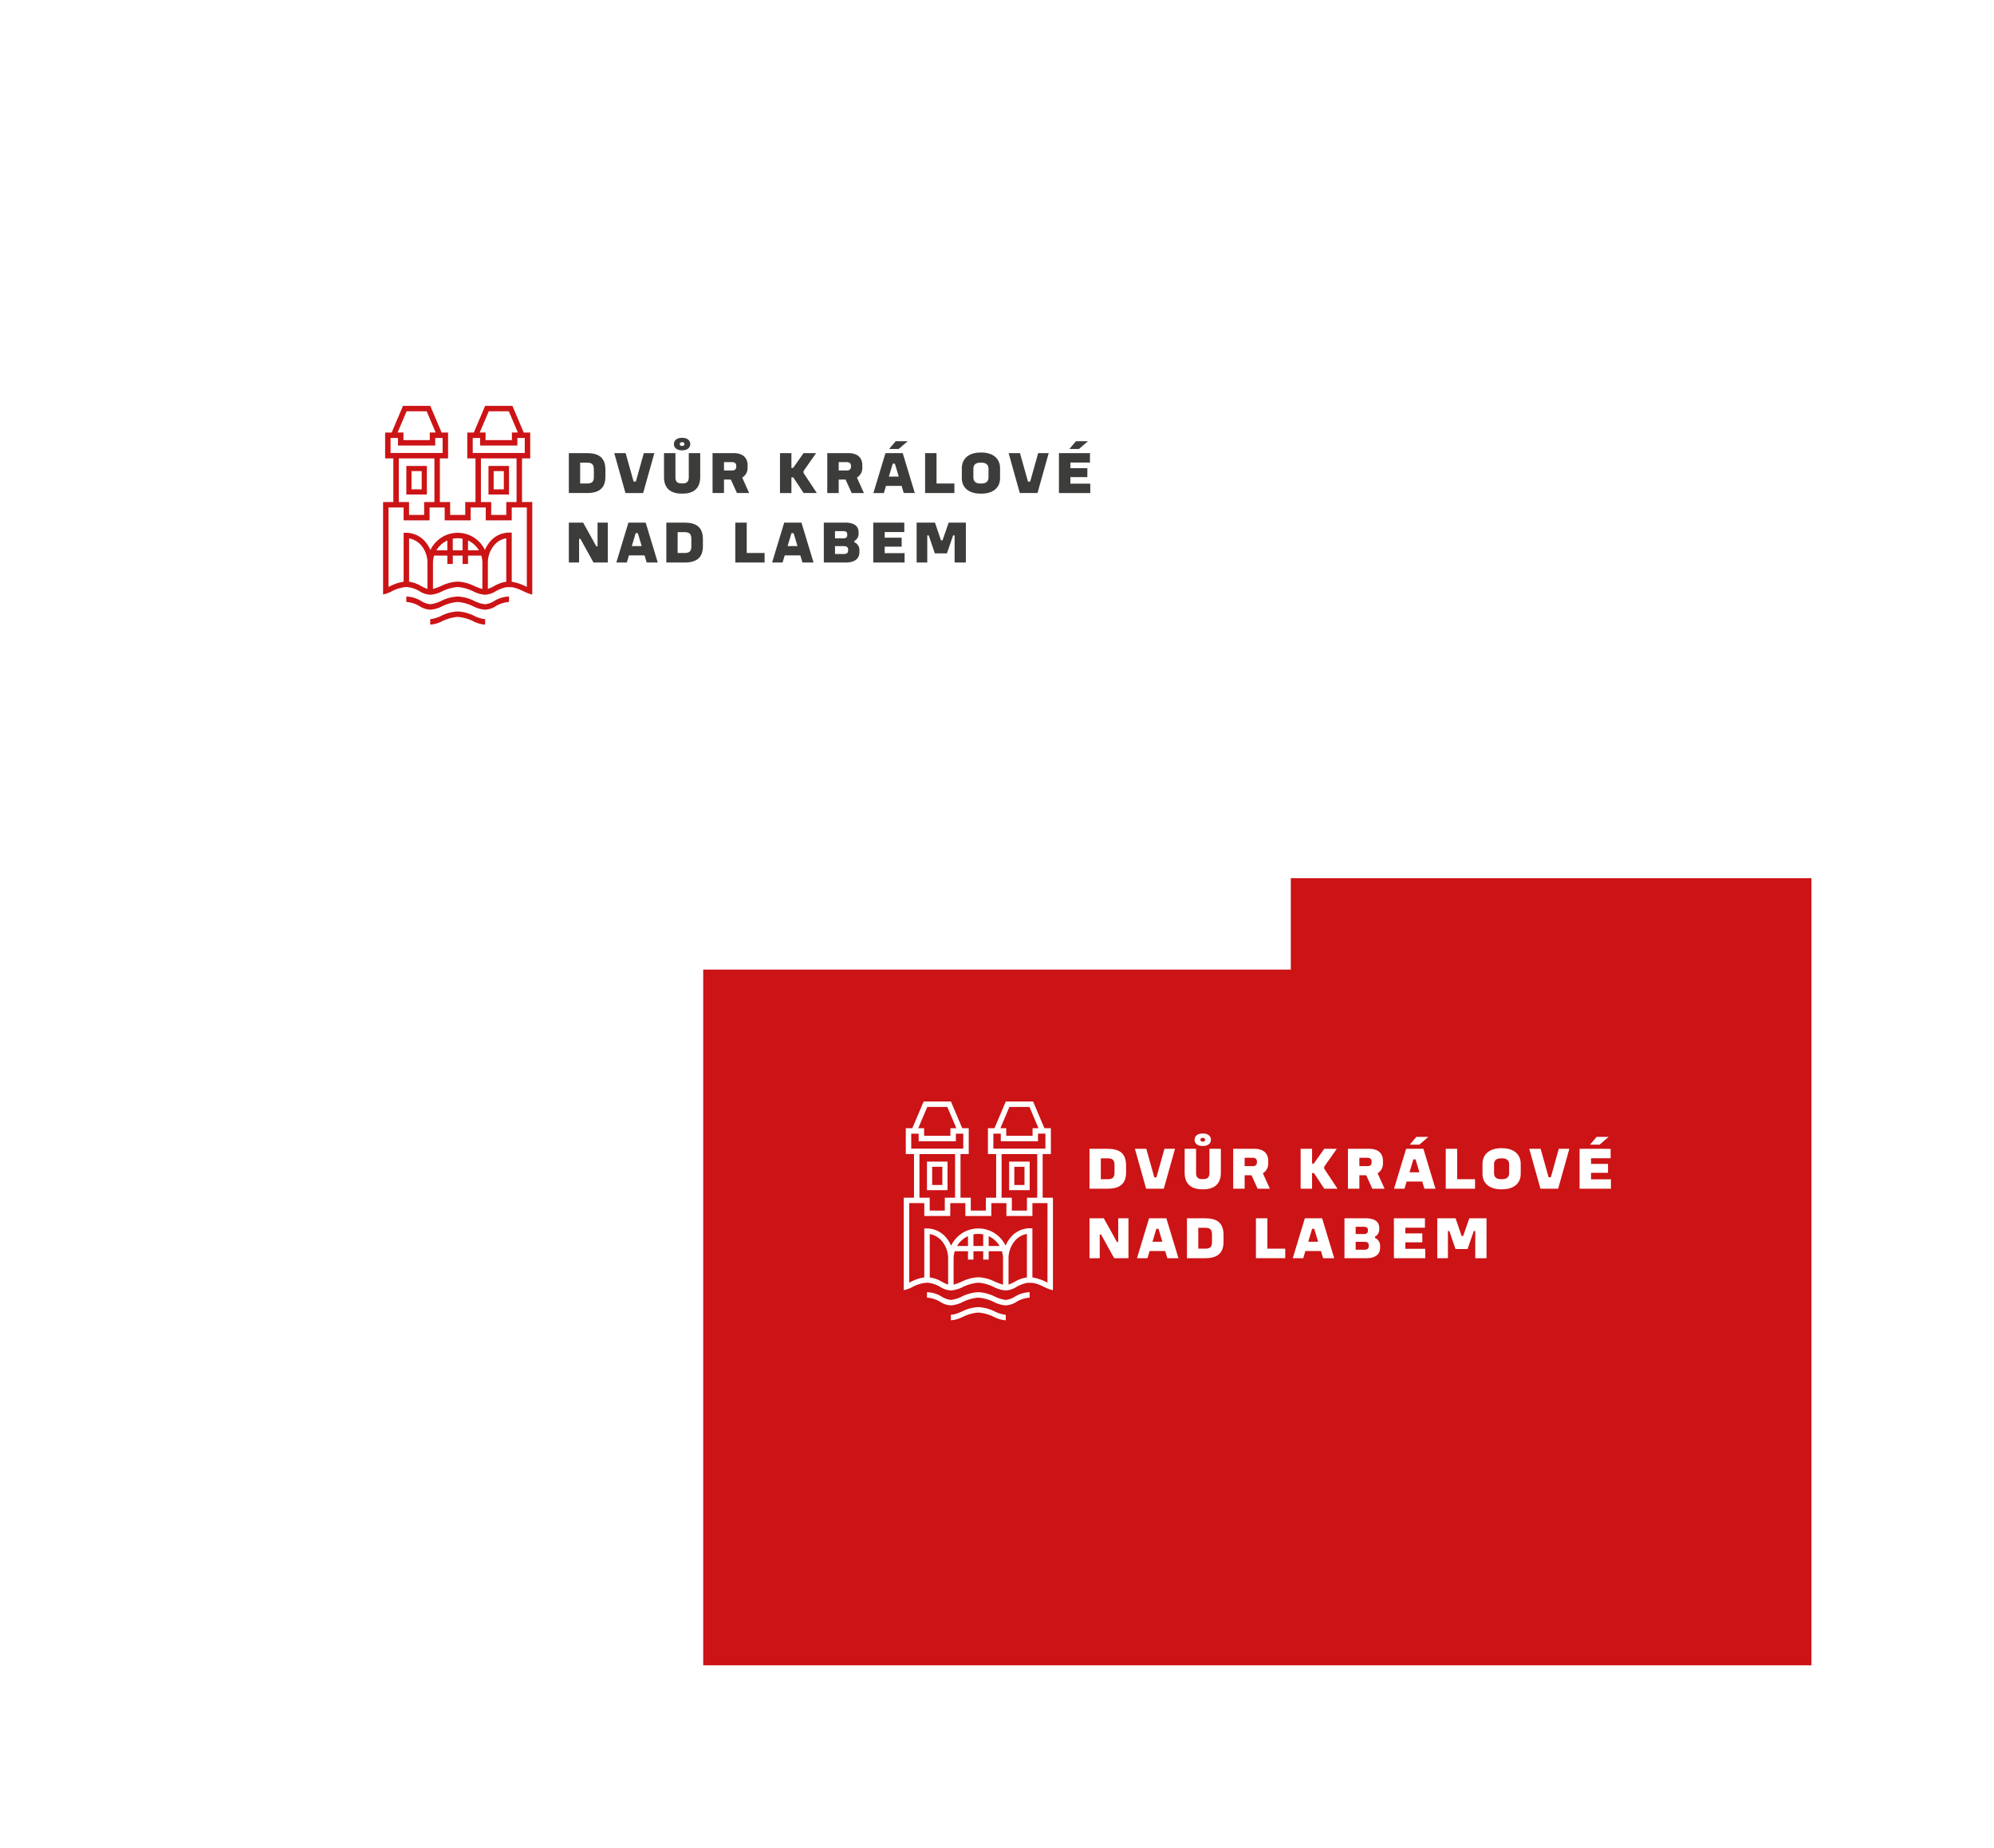 <svg xmlns="http://www.w3.org/2000/svg" xmlns:xlink="http://www.w3.org/1999/xlink" width="655.378" height="607.347" viewBox="0 0 655.378 607.347">
  <defs>
    <filter id="Path_526" x="171.126" y="228.653" width="484.252" height="378.694" filterUnits="userSpaceOnUse">
      <feOffset dy="20" input="SourceAlpha"/>
      <feGaussianBlur stdDeviation="20" result="blur"/>
      <feFlood flood-opacity="0.161"/>
      <feComposite operator="in" in2="blur"/>
      <feComposite in="SourceGraphic"/>
    </filter>
    <filter id="Path_551" x="0" y="0" width="484.252" height="378.694" filterUnits="userSpaceOnUse">
      <feOffset dy="20" input="SourceAlpha"/>
      <feGaussianBlur stdDeviation="20" result="blur-2"/>
      <feFlood flood-opacity="0.161"/>
      <feComposite operator="in" in2="blur-2"/>
      <feComposite in="SourceGraphic"/>
    </filter>
  </defs>
  <g id="LOGO_DVUR_KRALOVE_NAD_LABEM_LESENSKYCZ" transform="translate(-1036.311 -2735.653)">
    <g id="Group_679" data-name="Group 679" transform="translate(1267.437 3263)">
      <g transform="matrix(1, 0, 0, 1, -231.13, -527.35)" filter="url(#Path_526)">
        <path id="Path_526-2" data-name="Path 526" d="M0,0H364.252V-258.694H0Z" transform="translate(231.13 527.35)" fill="#cc1315" fill-rule="evenodd"/>
      </g>
      <path id="Path_527" data-name="Path 527" d="M73.551-136.163H80.3v-9.383H73.551Zm5.048-1.7H75.252v-5.981H78.6Z" fill="#fff"/>
      <path id="Path_528" data-name="Path 528" d="M99.445-100.09a11.019,11.019,0,0,1-3.8-1.2,13.657,13.657,0,0,0-5.222-1.342A13.657,13.657,0,0,0,85.2-101.29a11.019,11.019,0,0,1-3.8,1.2,7.122,7.122,0,0,1-3.149-1.17,9.862,9.862,0,0,0-4.706-1.372v1.791a9.609,9.609,0,0,1,4.6,1.547,7.139,7.139,0,0,0,3.251,1,9.889,9.889,0,0,0,3.6-.964,14.418,14.418,0,0,1,5.424-1.578,14.423,14.423,0,0,1,5.425,1.578,9.879,9.879,0,0,0,3.595.964,7.149,7.149,0,0,0,3.251-.994,9.61,9.61,0,0,1,4.605-1.548v-1.791a9.865,9.865,0,0,0-4.706,1.372,7.126,7.126,0,0,1-3.15,1.17" fill="#fff"/>
      <path id="Path_529" data-name="Path 529" d="M90.425-97.723A13.674,13.674,0,0,0,85.2-96.382a11.023,11.023,0,0,1-3.8,1.2v1.79a9.889,9.889,0,0,0,3.6-.964,14.4,14.4,0,0,1,5.424-1.578,14.405,14.405,0,0,1,5.425,1.578,9.879,9.879,0,0,0,3.595.964v-1.79a11.023,11.023,0,0,1-3.8-1.2,13.674,13.674,0,0,0-5.222-1.341" fill="#fff"/>
      <path id="Path_530" data-name="Path 530" d="M111.57-133.683v-14.344h2.7v-8.5h-2.129l-3.72-8.773H99.453l-3.72,8.773H93.582v8.5h2.7v14.344H92.906v4.226h-4.96v-4.226H84.571v-14.344h2.7v-8.5H85.14L81.42-165.3H72.454l-3.72,8.773H66.584v8.5h2.7v14.344H65.907v30.394a11.094,11.094,0,0,0,2.579-.895,12.127,12.127,0,0,1,5.065-1.567,9.6,9.6,0,0,1,4.6,1.548,7.137,7.137,0,0,0,3.251.994,9.879,9.879,0,0,0,3.6-.964,14.423,14.423,0,0,1,5.425-1.578,14.429,14.429,0,0,1,5.425,1.578,9.879,9.879,0,0,0,3.6.964,7.137,7.137,0,0,0,3.251-.994,11.341,11.341,0,0,1,3.8-1.495h1.645c2.154.269,3.938,1.5,5.611,2.089a7.481,7.481,0,0,0,1.193.322v-30.4Zm-10.931-29.83h6.6l2.961,6.983h-1.943v2.487H99.6v-2.487h-1.92Zm-5.267,13.7v-4.924h2.436v2.488h12.233v-2.488h2.436v4.924Zm2.7,16.134v-14.344h11.71v14.344h-3.374v4.226h-4.96v-4.226Zm-24.43-29.83h6.595L83.2-156.53H81.253v2.487H72.6v-2.487h-1.92Zm-5.267,13.7v-4.924h2.436v2.488H83.043v-2.488h2.436v4.924Zm2.7,16.134v-14.344h11.71v14.344H79.406v4.226h-4.96v-4.226ZM80.5-105.129a12.352,12.352,0,0,1-2.243-1.04,10.833,10.833,0,0,0-3.8-1.319v-14.229a6.605,6.605,0,0,1,3.966,2.263,8.853,8.853,0,0,1,2.077,5.793Zm18.049-8.531v8.552a19.027,19.027,0,0,1-2.9-1.092,13.674,13.674,0,0,0-5.222-1.341A13.674,13.674,0,0,0,85.2-106.2a18.94,18.94,0,0,1-2.9,1.092v-8.553a8.117,8.117,0,0,1,.369-2.422h4.354v2.74h1.79v-2.74h3.224v2.74h1.789v-2.74h4.358a8.119,8.119,0,0,1,.365,2.271c0,.051,0,.1,0,.152m-15.106-4.154a8.062,8.062,0,0,1,1.238-1.592,8.148,8.148,0,0,1,2.343-1.634v3.226Zm5.371,0v-3.81a8.094,8.094,0,0,1,1.612-.162h0a8.185,8.185,0,0,1,1.607.159v3.813Zm5.013,0v-3.229a8.153,8.153,0,0,1,3.586,3.229Zm12.57,10.326a10.845,10.845,0,0,0-3.8,1.319,12.307,12.307,0,0,1-2.245,1.041v-8.532a8.944,8.944,0,0,1,2.078-5.83,6.59,6.59,0,0,1,3.968-2.278Zm6.76,1.707a17.091,17.091,0,0,0-4.959-1.707v-16.151h-.9a8.238,8.238,0,0,0-6.227,2.971,10.1,10.1,0,0,0-1.682,2.749,9.91,9.91,0,0,0-8.953-5.656h0a9.914,9.914,0,0,0-7.011,2.9,9.906,9.906,0,0,0-1.952,2.773,10.024,10.024,0,0,0-1.677-2.725,8.256,8.256,0,0,0-6.225-2.951h-.9v16.085a13.387,13.387,0,0,0-4.1,1.3c-.294.135-.581.272-.863.4v-26.107h4.96v4.225H81.2v-4.225h4.96v4.225H94.7v-4.225h4.96v4.225h8.539v-4.225h4.961Z" fill="#fff"/>
      <path id="Path_531" data-name="Path 531" d="M100.551-136.163H107.3v-9.383h-6.749Zm5.047-1.7h-3.347v-5.981H105.6Z" fill="#fff"/>
      <path id="Path_532" data-name="Path 532" d="M130.684-146.624h2.271c1.684,0,2.232.646,2.232,2.31V-142c0,1.6-.548,2.232-2.232,2.232h-2.271Zm-3.72-3.132v13.116h5.991c3.817,0,6.029-1.488,6.029-5.364v-2.31c0-4.013-2.251-5.442-6.029-5.442Z" fill="#fff"/>
      <path id="Path_533" data-name="Path 533" d="M141.893-149.756l3.68,13.116h5.815l3.68-13.116H151.6L148.98-140.4h-.725l-2.623-9.357Z" fill="#fff"/>
      <path id="Path_534" data-name="Path 534" d="M164.193-153.359c.47,0,.783.235.783.626s-.294.627-.783.627c-.47,0-.783-.235-.783-.627s.313-.626.783-.626m-.078-1.429c-1.723,0-2.624.92-2.624,2.055s.9,2.056,2.624,2.056h.137c1.742,0,2.623-.92,2.623-2.056s-.881-2.055-2.623-2.055Zm-5.873,5.031v7.929c0,3.641,2.212,5.383,5.775,5.383h.372c3.543,0,5.755-1.742,5.755-5.383v-7.929h-3.758v7.929c0,1.311-.509,2.035-2,2.035h-.372c-1.508,0-2.017-.724-2.017-2.035v-7.929Z" fill="#fff"/>
      <path id="Path_535" data-name="Path 535" d="M177.958-146.8h2.682c.8,0,1.351.411,1.351,1.194v.333c0,.822-.548,1.214-1.351,1.214h-2.682Zm-3.759-2.956v13.116h3.759v-4.424h2.251l2.017,4.424h4.013l-2.291-5.07a3.693,3.693,0,0,0,1.762-3.387v-.705c0-2.505-1.644-3.954-4.5-3.954Z" fill="#fff"/>
      <path id="Path_536" data-name="Path 536" d="M196.36-149.756v13.116h3.759v-5.148h.607l3.406,5.148h4.346l-4.365-6.577v-.666l4.131-5.873h-4.131l-3.426,4.855h-.568v-4.855Z" fill="#fff"/>
      <path id="Path_537" data-name="Path 537" d="M215.665-146.8h2.682c.8,0,1.35.411,1.35,1.194v.333c0,.822-.547,1.214-1.35,1.214h-2.682Zm-3.759-2.956v13.116h3.759v-4.424h2.252l2.016,4.424h4.013l-2.29-5.07a3.694,3.694,0,0,0,1.761-3.387v-.705c0-2.505-1.645-3.954-4.5-3.954Z" fill="#fff"/>
      <path id="Path_538" data-name="Path 538" d="M234.4-153.672l-2.173,2.545h3.153l2.956-2.545Zm-.979,7.38h.706l1.272,4.249h-3.249Zm-2.388-3.465-3.973,13.117H230.5l.706-2.35h5.128l.706,2.35h3.641l-3.974-13.117Z" fill="#fff"/>
      <path id="Path_539" data-name="Path 539" d="M244.053-149.756v13.116h9.631v-3.132h-5.873v-9.984Z" fill="#fff"/>
      <path id="Path_540" data-name="Path 540" d="M264.9-141.769c0,1.292-.783,2-2.289,2h-.392c-1.567,0-2.291-.705-2.291-2v-2.878c0-1.253.724-1.977,2.291-1.977h.392c1.506,0,2.289.724,2.289,1.977Zm-2.681-8.183c-3.524,0-6.089,1.8-6.089,5.149v3.288c0,3.309,2.565,5.071,6.089,5.071h.431c3.5,0,6.048-1.762,6.048-5.071V-144.8c0-3.348-2.545-5.149-6.048-5.149Z" fill="#fff"/>
      <path id="Path_541" data-name="Path 541" d="M271.505-149.756l3.68,13.116H281l3.68-13.116h-3.464l-2.624,9.357h-.724l-2.623-9.357Z" fill="#fff"/>
      <path id="Path_542" data-name="Path 542" d="M293.648-153.672l-2.173,2.545h3.152l2.956-2.545Zm-5.6,3.915v13.117h10.3v-3.093h-6.539v-2.134h5.58V-144.8h-5.58v-1.86h6.441v-3.093Z" fill="#fff"/>
      <path id="Path_543" data-name="Path 543" d="M126.965-126.917V-113.8h3.367v-7.791h.431l4.307,7.791h4.7v-13.116H136.4v7.791h-.411l-4.327-7.791Z" fill="#fff"/>
      <path id="Path_544" data-name="Path 544" d="M148.935-123.452h.705l1.272,4.248h-3.249Zm-2.388-3.465L142.573-113.8h3.445l.705-2.349h5.129l.705,2.349H156.2l-3.974-13.116Z" fill="#fff"/>
      <path id="Path_545" data-name="Path 545" d="M162.721-123.785h2.271c1.683,0,2.232.646,2.232,2.31v2.31c0,1.605-.549,2.232-2.232,2.232h-2.271ZM159-126.917V-113.8h5.99c3.817,0,6.029-1.488,6.029-5.364v-2.31c0-4.013-2.251-5.442-6.029-5.442Z" fill="#fff"/>
      <path id="Path_546" data-name="Path 546" d="M181.671-126.917V-113.8H191.3v-3.132h-5.873v-9.984Z" fill="#fff"/>
      <path id="Path_547" data-name="Path 547" d="M200.134-123.452h.705l1.272,4.248h-3.249Zm-2.388-3.465L193.772-113.8h3.446l.7-2.349h5.129l.705,2.349H207.4l-3.975-13.116Z" fill="#fff"/>
      <path id="Path_548" data-name="Path 548" d="M214.447-119.185h2.937c.841,0,1.37.333,1.37,1.1v.353c0,.783-.529,1.135-1.37,1.135h-2.937Zm0-4.933h2.74c.765,0,1.273.293,1.273,1v.353c0,.724-.508,1.018-1.273,1.018h-2.74Zm-3.68-2.8V-113.8h7.224c2.838,0,4.483-1.195,4.483-3.446v-.528a2.789,2.789,0,0,0-1.684-2.7v-.411a2.6,2.6,0,0,0,1.41-2.388v-.412c0-2.368-1.841-3.23-4.445-3.23Z" fill="#fff"/>
      <path id="Path_549" data-name="Path 549" d="M227.015-126.917V-113.8h10.3v-3.093h-6.538v-2.134h5.58v-2.936h-5.58v-1.86h6.441v-3.093Z" fill="#fff"/>
      <path id="Path_550" data-name="Path 550" d="M241.27-126.917V-113.8h3.5v-8.927h.47l2.016,5.913h3.973l2.036-5.913h.49v8.927h3.7v-13.116H251.8l-2.017,5.814h-.509l-1.977-5.814Z" fill="#fff"/>
    </g>
    <g id="Group_681" data-name="Group 681" transform="translate(94.311)">
      <g transform="matrix(1, 0, 0, 1, 942, 2735.65)" filter="url(#Path_551)">
        <path id="Path_551-2" data-name="Path 551" d="M0,0H364.252V-258.694H0Z" transform="translate(60 298.69)" fill="#fff" fill-rule="evenodd"/>
      </g>
      <g id="Group_680" data-name="Group 680" transform="translate(1067.906 2940.956)">
        <g id="Group_705" data-name="Group 705">
          <path id="Path_552" data-name="Path 552" d="M7.644-42.772h6.75v-9.384H7.644Zm5.049-1.7H9.346v-5.981h3.347Z" fill="#cc1315"/>
          <path id="Path_553" data-name="Path 553" d="M33.539-6.7a11.015,11.015,0,0,1-3.8-1.2,13.689,13.689,0,0,0-5.222-1.341A13.682,13.682,0,0,0,19.3-7.9a11.014,11.014,0,0,1-3.8,1.2,7.128,7.128,0,0,1-3.149-1.17A9.87,9.87,0,0,0,7.644-9.241v1.79a9.6,9.6,0,0,1,4.6,1.548,7.134,7.134,0,0,0,3.251.994,9.882,9.882,0,0,0,3.6-.964,14.418,14.418,0,0,1,5.425-1.579,14.41,14.41,0,0,1,5.424,1.579,9.89,9.89,0,0,0,3.6.964A7.137,7.137,0,0,0,36.79-5.9a9.606,9.606,0,0,1,4.6-1.548v-1.79a9.876,9.876,0,0,0-4.707,1.372A7.13,7.13,0,0,1,33.539-6.7" fill="#cc1315"/>
          <path id="Path_554" data-name="Path 554" d="M24.519-4.332A13.674,13.674,0,0,0,19.3-2.991a11.016,11.016,0,0,1-3.8,1.2V0a9.883,9.883,0,0,0,3.595-.964,14.4,14.4,0,0,1,5.425-1.579A14.4,14.4,0,0,1,29.944-.964,9.882,9.882,0,0,0,33.539,0V-1.79a11.016,11.016,0,0,1-3.8-1.2,13.67,13.67,0,0,0-5.222-1.341" fill="#cc1315"/>
          <path id="Path_555" data-name="Path 555" d="M45.663-40.292V-54.636h2.7v-8.5H46.232l-3.72-8.773H33.547l-3.72,8.773H27.676v8.5h2.7v14.344H27v4.226h-4.96v-4.226H18.664V-54.636h2.7v-8.5H19.233l-3.719-8.773H6.548l-3.72,8.773H.677v8.5h2.7v14.344H0V-9.9a11.074,11.074,0,0,0,2.579-.9,12.135,12.135,0,0,1,5.065-1.566,9.608,9.608,0,0,1,4.6,1.547,7.135,7.135,0,0,0,3.251.994,9.884,9.884,0,0,0,3.595-.964,14.416,14.416,0,0,1,5.425-1.578,14.408,14.408,0,0,1,5.424,1.578,9.892,9.892,0,0,0,3.6.964,7.138,7.138,0,0,0,3.251-.994,11.357,11.357,0,0,1,3.8-1.495h1.645c2.154.269,3.938,1.5,5.611,2.089a7.414,7.414,0,0,0,1.193.322v-30.4ZM34.732-70.122h6.6l2.961,6.983H42.346v2.487H33.692v-2.487H31.771Zm-5.266,13.7V-61.35H31.9v2.488H44.135V-61.35h2.437v4.924Zm2.7,16.134V-54.636h11.71v14.344H40.5v4.226h-4.96v-4.226ZM7.733-70.122h6.595l2.962,6.983H15.346v2.487H6.692v-2.487H4.772Zm-5.267,13.7V-61.35H4.9v2.488H17.136V-61.35h2.437v4.924Zm2.7,16.134V-54.636h11.71v14.344H13.5v4.226H8.539v-4.226Zm9.429,28.554a12.306,12.306,0,0,1-2.243-1.04A10.819,10.819,0,0,0,8.55-14.1V-28.325a6.6,6.6,0,0,1,3.966,2.263,8.85,8.85,0,0,1,2.077,5.793Zm18.049-8.531v8.552a19.014,19.014,0,0,1-2.9-1.091,13.674,13.674,0,0,0-5.222-1.341A13.667,13.667,0,0,0,19.3-12.809a18.985,18.985,0,0,1-2.9,1.092v-8.553a8.122,8.122,0,0,1,.369-2.421h4.354v2.74h1.79v-2.74h3.224v2.74h1.79v-2.74h4.357a8.09,8.09,0,0,1,.365,2.27c0,.051,0,.1,0,.152M17.535-24.423a8.138,8.138,0,0,1,1.238-1.592,8.142,8.142,0,0,1,2.344-1.633v3.226Zm5.372,0v-3.81a8.079,8.079,0,0,1,1.612-.162h0a8.179,8.179,0,0,1,1.607.159v3.813Zm5.014,0v-3.229a8.154,8.154,0,0,1,3.585,3.229ZM40.489-14.1a10.829,10.829,0,0,0-3.8,1.319,12.322,12.322,0,0,1-2.245,1.04v-8.532a8.942,8.942,0,0,1,2.078-5.83,6.6,6.6,0,0,1,3.968-2.278Zm6.759,1.707A17.1,17.1,0,0,0,42.29-14.1V-30.247h-.905a8.239,8.239,0,0,0-6.228,2.971,10.1,10.1,0,0,0-1.68,2.75,9.911,9.911,0,0,0-8.954-5.657h0a9.916,9.916,0,0,0-7.011,2.9,9.918,9.918,0,0,0-1.952,2.772,10.006,10.006,0,0,0-1.677-2.725,8.256,8.256,0,0,0-6.225-2.952h-.9V-14.1a13.4,13.4,0,0,0-4.1,1.3c-.294.134-.581.271-.863.4V-38.5H6.75v4.226h8.539V-38.5H20.25v4.226h8.539V-38.5h4.96v4.226h8.54V-38.5h4.96Z" fill="#cc1315"/>
          <path id="Path_556" data-name="Path 556" d="M34.644-42.772h6.75v-9.384h-6.75Zm5.049-1.7H36.345v-5.981h3.347Z" fill="#cc1315"/>
        </g>
        <path id="Path_557" data-name="Path 557" d="M64.778-53.234h2.271c1.683,0,2.232.646,2.232,2.31v2.31c0,1.605-.549,2.231-2.232,2.231H64.778Zm-3.72-3.132v13.116h5.99c3.818,0,6.03-1.488,6.03-5.364v-2.31c0-4.014-2.251-5.442-6.03-5.442Z" fill="#3c3c3b"/>
        <path id="Path_558" data-name="Path 558" d="M75.987-56.366,79.668-43.25h5.814l3.681-13.116H85.7l-2.623,9.357H82.35l-2.624-9.357Z" fill="#3c3c3b"/>
        <path id="Path_559" data-name="Path 559" d="M98.287-59.968c.47,0,.783.235.783.626s-.293.627-.783.627c-.47,0-.783-.236-.783-.627s.313-.626.783-.626M98.209-61.4c-1.723,0-2.624.92-2.624,2.055s.9,2.056,2.624,2.056h.137c1.742,0,2.623-.92,2.623-2.056s-.881-2.055-2.623-2.055Zm-5.873,5.031v7.928c0,3.641,2.212,5.383,5.775,5.383h.372c3.543,0,5.756-1.742,5.756-5.383v-7.928H100.48v7.928c0,1.312-.51,2.036-2,2.036h-.372c-1.507,0-2.016-.724-2.016-2.036v-7.928Z" fill="#3c3c3b"/>
        <path id="Path_560" data-name="Path 560" d="M112.052-53.41h2.682c.8,0,1.35.411,1.35,1.194v.333c0,.822-.548,1.214-1.35,1.214h-2.682Zm-3.758-2.956v13.116h3.758v-4.425H114.3l2.016,4.425h4.014l-2.291-5.071a3.692,3.692,0,0,0,1.762-3.387v-.7c0-2.506-1.644-3.954-4.5-3.954Z" fill="#3c3c3b"/>
        <path id="Path_561" data-name="Path 561" d="M130.454-56.366V-43.25h3.759V-48.4h.606l3.407,5.148h4.346l-4.366-6.578v-.665l4.131-5.873h-4.131l-3.426,4.855h-.567v-4.855Z" fill="#3c3c3b"/>
        <path id="Path_562" data-name="Path 562" d="M149.759-53.41h2.681c.8,0,1.352.411,1.352,1.194v.333c0,.822-.548,1.214-1.352,1.214h-2.681ZM146-56.365v13.116h3.759v-4.425h2.252l2.016,4.425h4.013l-2.29-5.071a3.694,3.694,0,0,0,1.762-3.387v-.7c0-2.506-1.646-3.954-4.5-3.954Z" fill="#3c3c3b"/>
        <path id="Path_563" data-name="Path 563" d="M168.493-60.281l-2.173,2.545h3.153l2.956-2.545Zm-.979,7.38h.706l1.272,4.248h-3.249Zm-2.388-3.465L161.153-43.25H164.6L165.3-45.6h5.129l.7,2.349h3.641L170.8-56.366Z" fill="#3c3c3b"/>
        <path id="Path_564" data-name="Path 564" d="M178.148-56.366V-43.25h9.63v-3.132h-5.872v-9.984Z" fill="#3c3c3b"/>
        <path id="Path_565" data-name="Path 565" d="M198.99-48.379c0,1.292-.783,2-2.289,2h-.392c-1.567,0-2.291-.7-2.291-2v-2.877c0-1.253.724-1.977,2.291-1.977h.392c1.506,0,2.289.724,2.289,1.977Zm-2.681-8.183c-3.525,0-6.089,1.8-6.089,5.148v3.289c0,3.308,2.564,5.07,6.089,5.07h.43c3.5,0,6.049-1.762,6.049-5.07v-3.289c0-3.347-2.545-5.148-6.049-5.148Z" fill="#3c3c3b"/>
        <path id="Path_566" data-name="Path 566" d="M205.6-56.366l3.68,13.116h5.814l3.68-13.116h-3.464l-2.624,9.357h-.724l-2.623-9.357Z" fill="#3c3c3b"/>
        <path id="Path_567" data-name="Path 567" d="M227.742-60.281l-2.173,2.545h3.152l2.956-2.545Zm-5.6,3.916V-43.25h10.3v-3.093H225.9v-2.133h5.58v-2.937H225.9v-1.86h6.441v-3.093Z" fill="#3c3c3b"/>
        <path id="Path_568" data-name="Path 568" d="M61.058-33.527V-20.41h3.368V-28.2h.43l4.307,7.792h4.7V-33.527H70.495v7.792h-.411l-4.327-7.792Z" fill="#3c3c3b"/>
        <path id="Path_569" data-name="Path 569" d="M83.028-30.061h.7l1.273,4.248h-3.25ZM80.64-33.526,76.666-20.41h3.445l.7-2.349h5.129l.7,2.349h3.642L86.317-33.526Z" fill="#3c3c3b"/>
        <path id="Path_570" data-name="Path 570" d="M96.815-30.394h2.271c1.683,0,2.232.646,2.232,2.31v2.31c0,1.605-.549,2.231-2.232,2.231H96.815ZM93.1-33.526V-20.41h5.99c3.818,0,6.03-1.488,6.03-5.364v-2.31c0-4.013-2.252-5.442-6.03-5.442Z" fill="#3c3c3b"/>
        <path id="Path_571" data-name="Path 571" d="M115.765-33.527V-20.41H125.4v-3.132h-5.873v-9.984Z" fill="#3c3c3b"/>
        <path id="Path_572" data-name="Path 572" d="M134.228-30.061h.705l1.272,4.248h-3.249Zm-2.388-3.465L127.866-20.41h3.446l.7-2.349h5.129l.705,2.349h3.642l-3.975-13.116Z" fill="#3c3c3b"/>
        <path id="Path_573" data-name="Path 573" d="M148.541-25.794h2.938c.84,0,1.369.333,1.369,1.1v.352c0,.784-.529,1.135-1.369,1.135h-2.938Zm0-4.933h2.741c.764,0,1.273.293,1.273,1v.352c0,.724-.509,1.018-1.273,1.018h-2.741Zm-3.68-2.8V-20.41h7.224c2.838,0,4.483-1.195,4.483-3.446v-.528a2.787,2.787,0,0,0-1.684-2.7V-27.5a2.6,2.6,0,0,0,1.41-2.388V-30.3c0-2.369-1.841-3.231-4.444-3.231Z" fill="#3c3c3b"/>
        <path id="Path_574" data-name="Path 574" d="M161.109-33.527V-20.41h10.3V-23.5h-6.538v-2.133h5.58v-2.937h-5.58v-1.86h6.441v-3.093Z" fill="#3c3c3b"/>
        <path id="Path_575" data-name="Path 575" d="M175.364-33.527V-20.41h3.5v-8.927h.47l2.017,5.913h3.973l2.036-5.913h.489v8.927h3.7V-33.527H185.9l-2.017,5.814h-.509l-1.977-5.814Z" fill="#3c3c3b"/>
      </g>
    </g>
  </g>
</svg>

